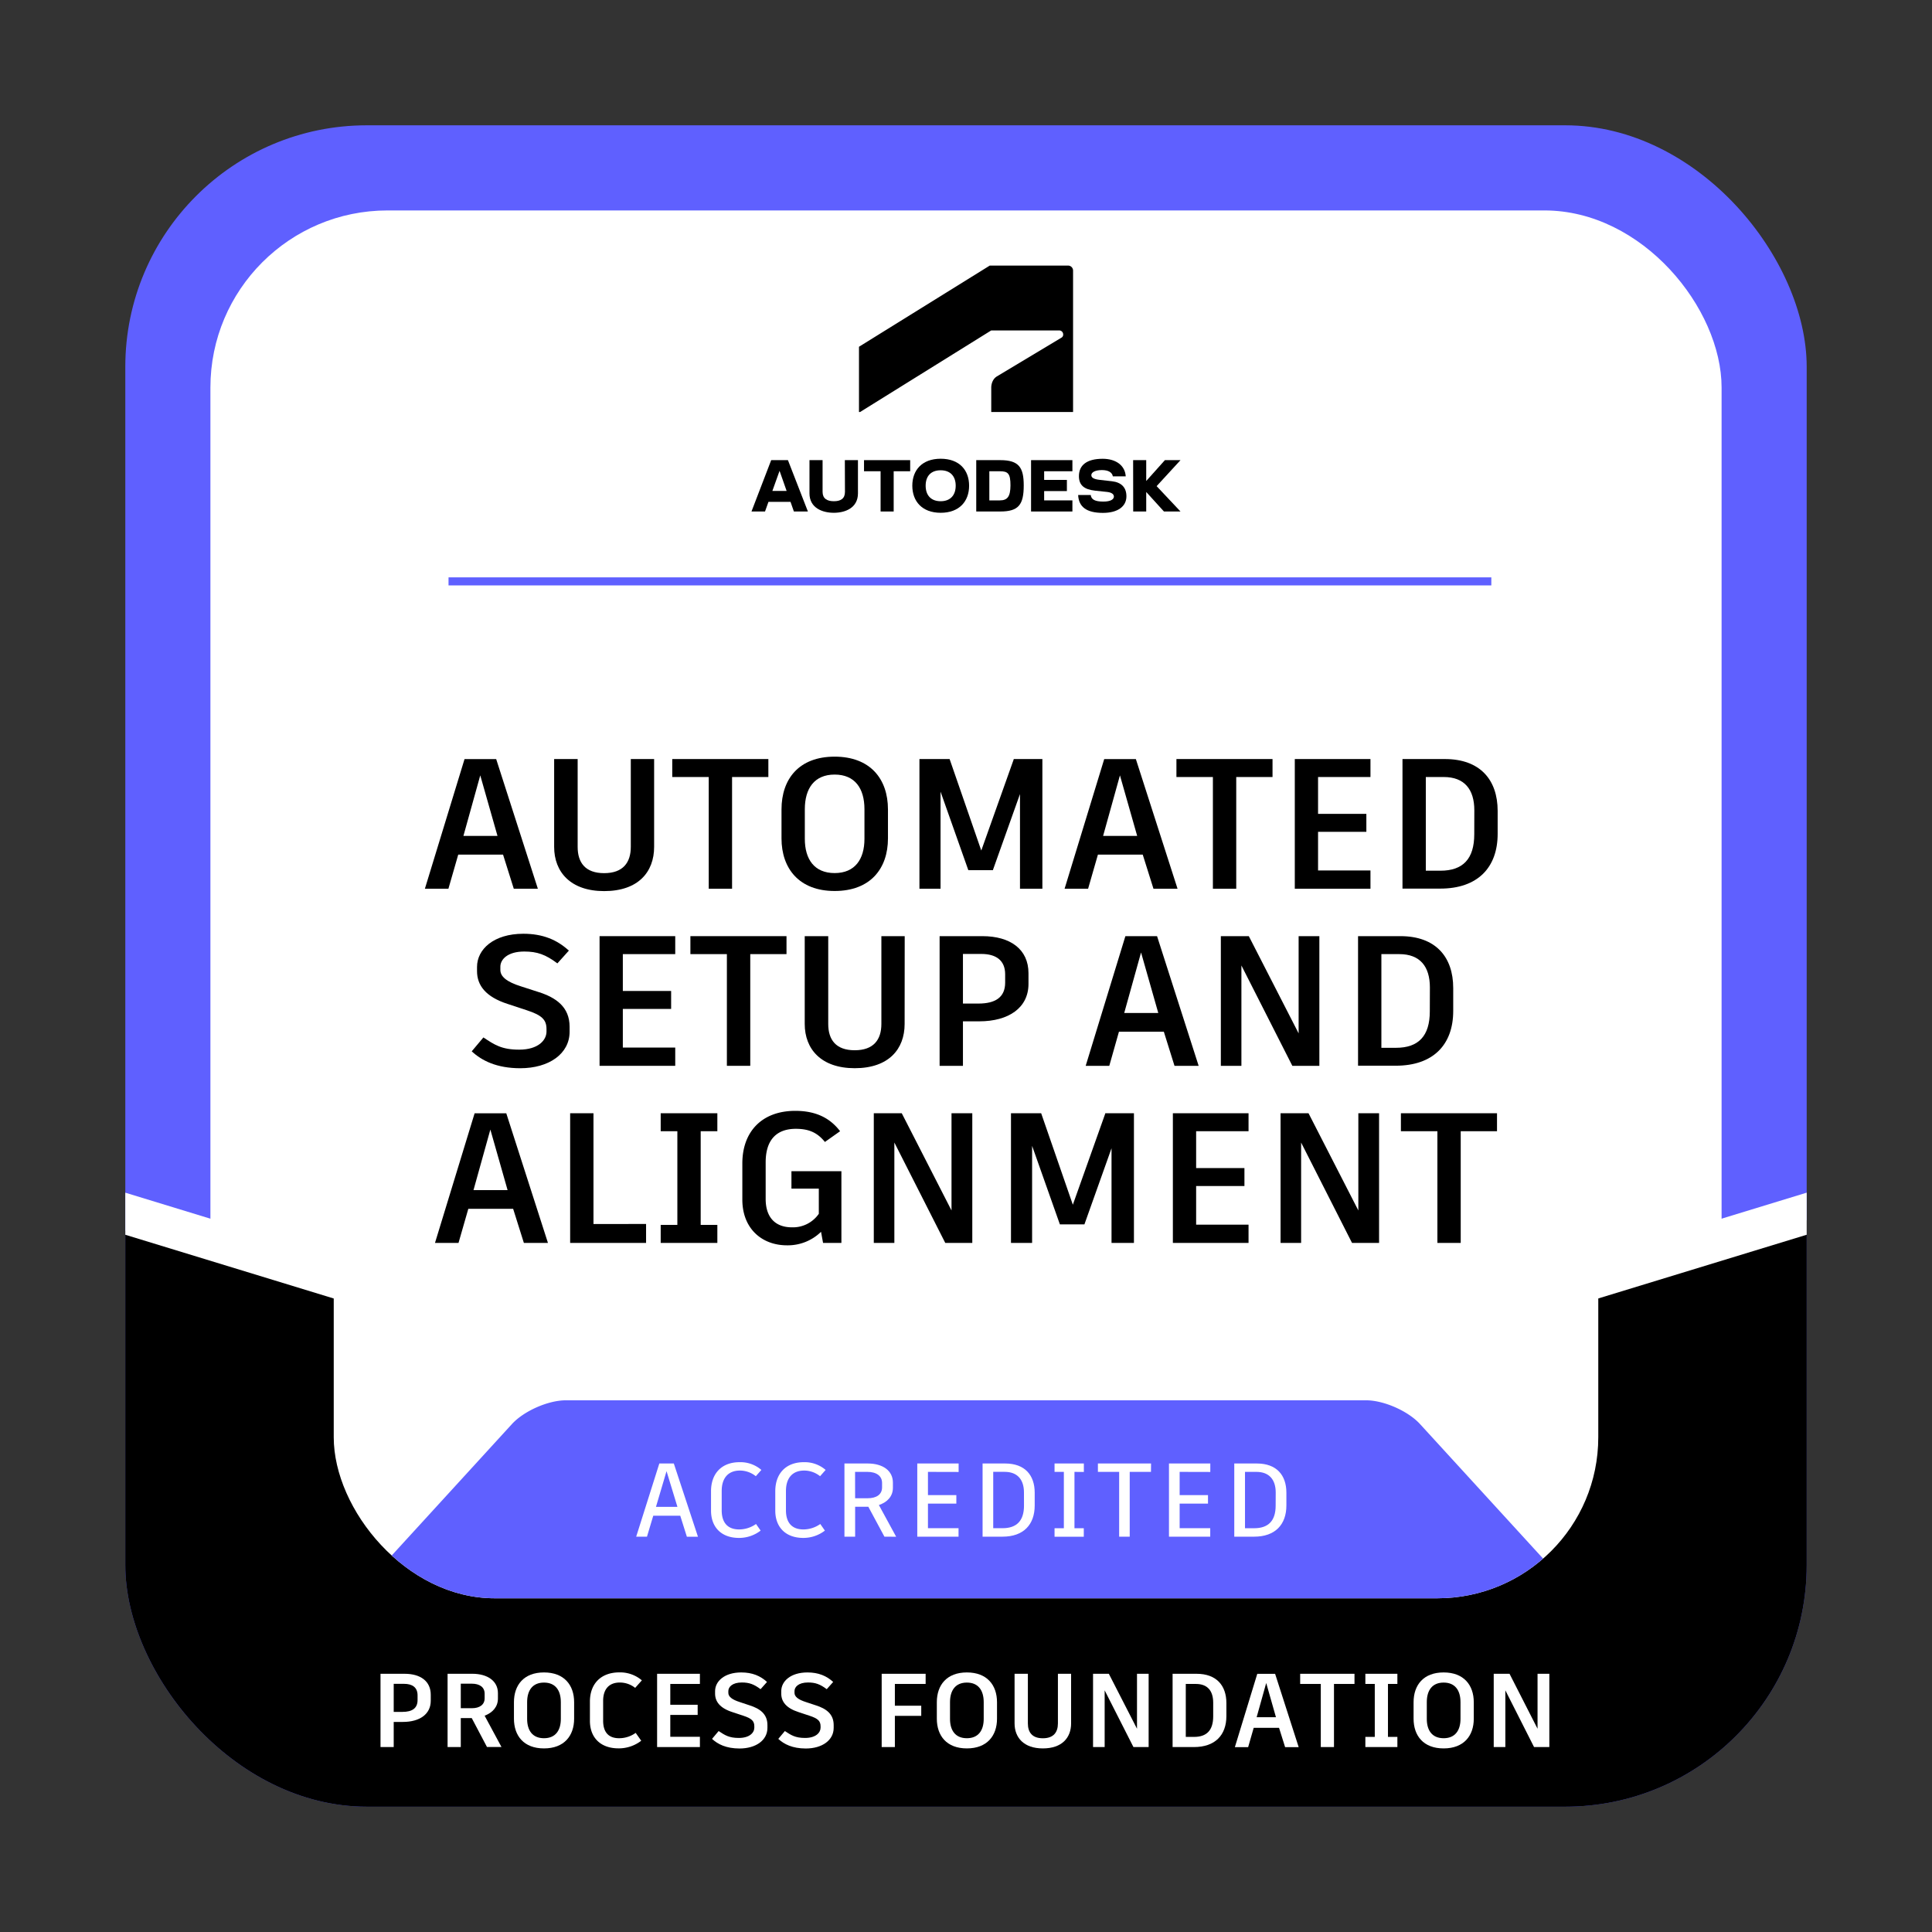 <svg xmlns="http://www.w3.org/2000/svg" xmlns:xlink="http://www.w3.org/1999/xlink" viewBox="0 0 1200 1200"><rect x="0" y="0" width="1200" height="1200" fill="#333333" stroke="none"/><defs><style>.cls-1,.cls-3,.cls-8{fill:none;}.cls-2{clip-path:url(#clip-path);}.cls-3{stroke:#fff;stroke-width:25px;}.cls-3,.cls-8{stroke-miterlimit:10;}.cls-4{fill:#5f60ff;}.cls-5{fill:#fff;}.cls-6{clip-path:url(#clip-path-2);}.cls-7{clip-path:url(#clip-path-3);}.cls-8{stroke:#5f60ff;stroke-width:5px;}.cls-9{clip-path:url(#clip-path-4);}</style><clipPath id="clip-path"><rect class="cls-1" x="-1222.17" y="77.83" width="1044.34" height="1044.34" rx="150"/></clipPath><clipPath id="clip-path-2"><rect class="cls-1" x="77.83" y="77.83" width="1044.34" height="1044.34" rx="150"/></clipPath><clipPath id="clip-path-3"><rect class="cls-1" x="207.29" y="207.31" width="785.43" height="785.42" rx="100"/></clipPath><clipPath id="clip-path-4"><circle class="cls-1" cx="600" cy="-700" r="405.93"/></clipPath></defs><g id="PROCESS_FOUNDATION_-_BASE" data-name="PROCESS FOUNDATION - BASE"><g class="cls-2"><line class="cls-3" x1="-710.26" y1="916.6" x2="2.53" y2="698.72"/></g><rect class="cls-4" x="77.83" y="77.83" width="1044.34" height="1044.34" rx="150"/><rect class="cls-5" x="130.69" y="130.71" width="938.62" height="938.62" rx="110"/><g class="cls-6"><polyline points="15.26 745.26 233.33 811.94 613.35 928.13 949.2 821.78 1156.24 745.26 1156.24 1286.75 15.26 1286.75"/><line class="cls-3" x1="589.74" y1="916.6" x2="1302.53" y2="698.72"/><line class="cls-3" x1="-102.53" y1="698.72" x2="610.28" y2="916.66"/></g><rect class="cls-5" x="207.29" y="207.31" width="785.43" height="785.42" rx="100"/><path class="cls-5" d="M267.55,1052.62v3.77c0,8.32-6.89,13.13-17.3,13.13h-5.71v15.61h-8.2v-45.51h15C261.18,1039.62,267.55,1044.24,267.55,1052.62Zm-8.19.39c0-4.94-3.25-7.15-8.39-7.15h-6.43v17.42H250c5.85,0,9.36-2.14,9.36-7.34Z"/><path class="cls-5" d="M293,1067.12H286.2v18H278v-45.51h15.34c9.55,0,15.93,4.55,15.93,12V1055c0,5.07-3.19,8.71-8.26,10.66l10.47,19.44h-9ZM286.2,1061h6.89c4.87,0,7.93-2.21,7.93-6.18V1052c0-4.1-3.12-6.24-8-6.24H286.2Z"/><path class="cls-5" d="M356.6,1057.3v10.21c0,10.6-6.18,18.46-18.72,18.46s-18.66-7.86-18.66-18.46V1057.3c0-10.72,6.17-18.52,18.66-18.52S356.6,1046.58,356.6,1057.3Zm-29.19-.06v10.4c0,7.15,3.31,12,10.47,12s10.46-4.88,10.46-12v-10.4c0-7.35-3.38-12.16-10.46-12.16S327.41,1049.89,327.41,1057.24Z"/><path class="cls-5" d="M366.41,1068.88v-12c0-11.11,6.89-18.13,18.26-18.13a20.78,20.78,0,0,1,14,4.94l-4.16,4.68a15.24,15.24,0,0,0-9.56-3.32c-6.63,0-10.33,4.1-10.33,11.38v12.29c0,7.14,3.31,10.92,9.94,10.92a17.51,17.51,0,0,0,10.27-3.32l3.45,4.88a22.78,22.78,0,0,1-13.91,4.74C372.91,1086,366.41,1079.15,366.41,1068.88Z"/><path class="cls-5" d="M416.33,1045.93v12.93h17v6.31h-17v13.58h18.39v6.38H408.14v-45.51h26.58v6.31Z"/><path class="cls-5" d="M442.26,1080.05l4.1-4.87c3.83,2.53,6.37,4.29,12.54,4.29,6.7,0,9.62-3.31,9.62-6.37v-.85c0-3.25-1.56-4.87-6.95-6.62l-6.7-2.22c-7.67-2.47-10.72-6.5-10.72-11.5v-1.5c0-6.17,5.85-11.63,16.25-11.63,6.89,0,11.89,2.14,16,5.91l-4,4.49c-4.16-3.12-7.09-4.16-11.64-4.16-5.91,0-8.38,2.79-8.38,5.33v1.1c0,2.28,2.08,4.16,7.28,5.79l6,2c6.24,2,11,5.27,11,12.22v1.76c0,7.66-7.15,12.8-17.36,12.8C451,1086,445.84,1083.37,442.26,1080.05Z"/><path class="cls-5" d="M483.41,1080.05l4.09-4.87c3.84,2.53,6.37,4.29,12.55,4.29,6.69,0,9.62-3.31,9.62-6.37v-.85c0-3.25-1.56-4.87-7-6.62l-6.69-2.22c-7.67-2.47-10.73-6.5-10.73-11.5v-1.5c0-6.17,5.85-11.63,16.25-11.63,6.89,0,11.9,2.14,16,5.91l-4,4.49c-4.16-3.12-7.08-4.16-11.63-4.16-5.92,0-8.39,2.79-8.39,5.33v1.1c0,2.28,2.08,4.16,7.28,5.79l6.05,2c6.24,2,11,5.27,11,12.22v1.76c0,7.66-7.15,12.8-17.35,12.8C492.18,1086,487,1083.37,483.41,1080.05Z"/><path class="cls-5" d="M555.82,1045.93v13.52H572.2v6.3H555.82v19.38h-8.19v-45.51h27.3v6.31Z"/><path class="cls-5" d="M619.26,1057.3v10.21c0,10.6-6.18,18.46-18.72,18.46s-18.66-7.86-18.66-18.46V1057.3c0-10.72,6.18-18.52,18.66-18.52S619.26,1046.58,619.26,1057.3Zm-29.19-.06v10.4c0,7.15,3.32,12,10.47,12s10.46-4.88,10.46-12v-10.4c0-7.35-3.38-12.16-10.46-12.16S590.07,1049.89,590.07,1057.24Z"/><path class="cls-5" d="M665.28,1070.43c0,8.85-5.59,15.54-17.55,15.54-11.77,0-17.56-6.69-17.56-15.54v-30.81h8.26v30.81c0,5.53,2.66,9.24,9.3,9.24s9.36-3.71,9.36-9.24v-30.81h8.19Z"/><path class="cls-5" d="M713.44,1039.62v45.51H704l-17.88-35.24v35.24h-7.21v-45.51h9.81l17.49,34.13v-34.13Z"/><path class="cls-5" d="M761.73,1057.82v8.06c0,11.83-7,19.25-20.15,19.25H728.32v-45.51h14.89C755.56,1039.62,761.73,1046.9,761.73,1057.82Zm-8.19-.19c0-7.41-3.51-11.7-10.72-11.7h-6.31v32.89h5.14c7.93,0,11.89-4.16,11.89-12.81Z"/><path class="cls-5" d="M794.43,1073.17H778.7l-3.45,12H767l13.91-45.51H792l14.63,45.51H798.2Zm-13.91-6.57h12l-6.05-21.26Z"/><path class="cls-5" d="M841.3,1045.93H828.56v39.2h-8.19v-39.2H807.56v-6.31H841.3Z"/><path class="cls-5" d="M862.09,1045.93v32.89h5.85v6.31H848.05v-6.31h5.85v-32.89h-5.85v-6.31h19.89v6.31Z"/><path class="cls-5" d="M915.39,1057.3v10.21c0,10.6-6.17,18.46-18.72,18.46S878,1078.11,878,1067.51V1057.3c0-10.72,6.17-18.52,18.65-18.52S915.39,1046.58,915.39,1057.3Zm-29.18-.06v10.4c0,7.15,3.31,12,10.46,12s10.47-4.88,10.47-12v-10.4c0-7.35-3.38-12.16-10.47-12.16S886.21,1049.89,886.21,1057.24Z"/><path class="cls-5" d="M962.32,1039.62v45.51h-9.49L935,1049.89v35.24h-7.22v-45.51h9.82L955,1073.75v-34.13Z"/><g class="cls-7"><path class="cls-4" d="M882,884.51c-7.43-8.12-22.5-14.76-33.5-14.76H351.47c-11,0-26.07,6.64-33.5,14.76L76.44,1148.57a22.36,22.36,0,0,0,0,29.52L318,1442.15c7.43,8.12,22.5,14.76,33.5,14.76H848.53c11,0,26.07-6.64,33.5-14.76l241.53-264.06a22.36,22.36,0,0,0,0-29.52Z"/></g><path d="M312.45,530.81H284.62L278.52,552H263.91l24.62-80.51h19.66L334.07,552H319.12Zm-24.61-11.62H309l-10.7-37.6Z"/><path d="M406.29,526c0,15.64-9.89,27.48-31.05,27.48-20.82,0-31.05-11.84-31.05-27.48V471.46h14.6V526c0,9.77,4.72,16.33,16.45,16.33S391.8,535.75,391.8,526V471.46h14.49Z"/><path d="M477.24,482.62H454.7V552H440.21V482.62H417.55V471.46h59.69Z"/><path d="M551.53,502.75v18c0,18.75-10.92,32.66-33.12,32.66-22,0-33-13.91-33-32.66v-18c0-19,10.93-32.78,33-32.78S551.53,483.77,551.53,502.75Zm-51.64-.12V521c0,12.65,5.87,21.28,18.52,21.28s18.52-8.63,18.52-21.28v-18.4c0-13-6-21.5-18.52-21.5S499.89,489.64,499.89,502.63Z"/><path d="M647.44,471.46V552H633.53V493.2l-16.8,47.15v.12H601.44l-17.25-48.76V552H571.08V471.46h18.74l19.67,56.82,20.13-56.58v-.24Z"/><path d="M709.77,530.81H681.94L675.84,552h-14.6l24.61-80.51h19.66L731.39,552H716.44Zm-24.61-11.62h21.16l-10.7-37.6Z"/><path d="M790.39,482.62H767.85V552h-14.5V482.62H730.7V471.46h59.69Z"/><path d="M818.67,482.62v22.89h30v11.15h-30v24h32.55V552h-47V471.46h47v11.16Z"/><path d="M930.22,503.67v14.26c0,20.93-12.42,34-35.65,34H871.11V471.46h26.34C919.3,471.46,930.22,484.35,930.22,503.67Zm-14.49-.35c0-13.11-6.21-20.7-19-20.7H885.6v58.19h9.09c14,0,21-7.36,21-22.65Z"/><path d="M293,653l7.25-8.63c6.78,4.49,11.27,7.59,22.19,7.59,11.85,0,17-5.86,17-11.27V639.2c0-5.75-2.76-8.63-12.3-11.73l-11.85-3.91c-13.57-4.37-19-11.5-19-20.36v-2.64c0-10.93,10.35-20.59,28.75-20.59,12.19,0,21,3.8,28.29,10.47l-7.13,7.93c-7.36-5.52-12.54-7.36-20.59-7.36-10.46,0-14.83,5-14.83,9.43v2c0,4,3.68,7.36,12.88,10.23l10.69,3.45c11,3.45,19.44,9.32,19.44,21.62v3.11c0,13.57-12.65,22.65-30.71,22.65C308.54,663.46,299.34,658.86,293,653Z"/><path d="M386.85,592.62v22.89h30v11.15h-30v24H419.4V662h-47V581.46h47v11.16Z"/><path d="M488.51,592.62H466V662H451.48V592.62H428.82V581.46h59.69Z"/><path d="M561.88,636c0,15.64-9.89,27.48-31,27.48-20.82,0-31.05-11.84-31.05-27.48V581.46h14.6V636c0,9.77,4.72,16.33,16.45,16.33s16.56-6.56,16.56-16.33V581.46h14.49Z"/><path d="M638.81,604.47v6.67c0,14.72-12.19,23.23-30.59,23.23H598.1V662H583.61V581.46h26.57C627.54,581.46,638.81,589.63,638.81,604.47Zm-14.49.69c0-8.74-5.75-12.65-14.83-12.65H598.1v30.82h9.66c10.35,0,16.56-3.8,16.56-13Z"/><path d="M722.88,640.81H695L689,662H674.34L699,581.46h19.67L744.5,662h-15Zm-24.61-11.62h21.16l-10.7-37.6Z"/><path d="M819.48,581.46V662H802.69l-31.63-62.33V662H758.29V581.46h17.37l30.94,60.38V581.46Z"/><path d="M902.62,613.67v14.26c0,20.93-12.42,34-35.65,34H843.51V581.46h26.34C891.7,581.46,902.62,594.35,902.62,613.67Zm-14.49-.35c0-13.11-6.21-20.7-19-20.7H858v58.19h9.08c14,0,21-7.36,21-22.65Z"/><path d="M318.72,750.81H290.88L284.79,772H270.18l24.61-80.51h19.67L340.34,772H325.39ZM294.1,739.19h21.17l-10.7-37.6Z"/><path d="M401.29,760.24V772H354.13V691.46h14.49v68.78Z"/><path d="M435.21,702.62v58.19h10.35V772H410.37V760.81h10.35V702.62H410.37V691.46h35.19v11.16Z"/><path d="M522.61,727.46V772H511.22l-1.26-6.9a29.52,29.52,0,0,1-21.16,8.39c-15.53,0-27.72-10.35-27.72-28.4V722.63c0-19.78,12.19-32.66,32.89-32.66,13.34,0,21.85,4.83,27.83,12.65l-9.43,6.67c-4.48-5.52-9.54-8.16-18.05-8.16-12.65,0-18.75,7.59-18.75,20.81v22.77c0,10.93,5.52,17.6,16.33,17.6a19.52,19.52,0,0,0,16.68-8.4V738.27h-17V727.46Z"/><path d="M603.91,691.46V772H587.12L555.5,709.64V772H542.73V691.46H560.1L591,751.84V691.46Z"/><path d="M704.31,691.46V772H690.39V713.2L673.6,760.35v.12H658.31l-17.25-48.76V772H627.94V691.46h18.75l19.67,56.82,20.12-56.58v-.24Z"/><path d="M742.94,702.62v22.89h30v11.15h-30v24h32.55V772h-47V691.46h47v11.16Z"/><path d="M856.57,691.46V772h-16.8l-31.62-62.33V772H795.38V691.46h17.37l30.94,60.38V691.46Z"/><path d="M929.82,702.62H907.28V772H892.79V702.62H870.13V691.46h59.69Z"/><line class="cls-8" x1="278.59" y1="361.11" x2="926.29" y2="361.11"/><polygon points="733.23 285.8 723.54 285.8 711.94 298.76 711.94 285.8 703.81 285.8 703.85 317.7 711.94 317.7 711.94 305.58 722.95 317.7 733.23 317.7 718.4 301.95 733.23 285.8"/><path d="M690.69,298.92l-7.42-.84c-4.34-.47-5.42-1.55-5.42-3,0-1.63,2.23-3.11,6.58-3.11,4.18,0,6.38,1.56,6.78,3.91h8c-.4-6.74-6.06-10.92-14.31-10.92-9.81,0-14.76,3.9-14.76,10.8,0,5.62,3.27,8.26,10,9l7.54.8c2.87.32,4.18,1.44,4.18,2.87,0,1.64-1.91,3.11-6.53,3.11-5.35,0-7.5-1.35-7.86-4.07h-7.81c.35,7.34,5.14,11.09,15.39,11.09,9.37,0,14.59-4.11,14.59-10.29C699.66,302.83,696.55,299.6,690.69,298.92Z"/><polygon points="640.41 317.7 666.09 317.7 666.09 310.8 648.54 310.8 648.54 305.02 662.66 305.02 662.66 298.08 648.54 298.08 648.54 292.7 666.09 292.7 666.09 285.8 640.41 285.8 640.41 317.7"/><path d="M621.27,285.8H606.36v31.9h14.91c11.44,0,14.59-4.26,14.59-16.19C635.86,290.31,632.83,285.8,621.27,285.8Zm-.32,25h-6.46V292.7H621c5.11,0,6.62,1.4,6.62,8.81C627.57,308.29,625.86,310.8,621,310.8Z"/><path d="M584.27,284.93c-11.6,0-17.62,7.13-17.62,16.74s6,16.83,17.62,16.83,17.66-7.18,17.66-16.83S595.91,284.93,584.27,284.93Zm0,26.39c-6,0-9.33-3.67-9.33-9.65s3.31-9.57,9.33-9.57,9.33,3.71,9.33,9.57S590.33,311.32,584.27,311.32Z"/><polygon points="536.66 292.7 546.95 292.7 546.95 317.7 555.08 317.7 555.08 292.7 565.33 292.7 565.33 285.8 536.66 285.8 536.66 292.7"/><path d="M524.82,305.5c0,4.15-2.55,5.82-6.9,5.82s-7-1.75-7-5.82V285.8h-8.14v20.62c0,9.21,8.22,12.08,15.11,12.08s15-2.87,15-12.08V285.8h-8.14Z"/><path d="M479,285.8l-12.24,31.9h8.41l2.14-6H491l2.1,6h8.7l-12.4-31.9Zm.73,19.14,4.47-12.5,4.39,12.5Z"/><path id="symbol" d="M534.24,255.89l81.42-50.65h42.23a2.47,2.47,0,0,1,2.47,2.47,2.16,2.16,0,0,1-1.17,2.08l-40,24c-2.6,1.56-3.51,4.68-3.51,7l0,15.11h50.82V168.08a3.11,3.11,0,0,0-3.25-3.12H614.75l-81.22,50.42v40.51Z"/><path class="cls-5" d="M422.52,941.45H405.75l-3.9,13h-6.7L409.52,909h9l15,45.5h-6.89Zm-15.08-5.53h13.32L414,913.76Z"/><path class="cls-5" d="M441.63,938.26v-12c0-11.12,6.69-18.07,17.74-18.07A19.88,19.88,0,0,1,472.9,913l-3.45,3.9a15.75,15.75,0,0,0-9.88-3.51c-7.28,0-11.31,4.68-11.31,12.68v12c0,7.6,3.64,11.89,10.85,11.89a18.21,18.21,0,0,0,10.47-3.38l2.86,4.1a21.9,21.9,0,0,1-13.39,4.55C447.87,955.23,441.63,948.4,441.63,938.26Z"/><path class="cls-5" d="M481.54,938.26v-12c0-11.12,6.69-18.07,17.74-18.07A19.88,19.88,0,0,1,512.81,913l-3.45,3.9a15.75,15.75,0,0,0-9.88-3.51c-7.28,0-11.31,4.68-11.31,12.68v12c0,7.6,3.64,11.89,10.85,11.89a18.18,18.18,0,0,0,10.47-3.38l2.86,4.1A21.9,21.9,0,0,1,499,955.23C487.78,955.23,481.54,948.4,481.54,938.26Z"/><path class="cls-5" d="M549.33,954.45l-10-18.59h-8.19v18.59H524.5V909h14.43c9.43,0,15.67,4.48,15.67,11.89v3.25c0,5.14-3.38,8.91-8.71,10.66l10.73,19.7Zm-18.2-23.86h7.74c5.53,0,9-2.34,9-6.76V921.1c0-4.42-3.57-6.89-9.1-6.89h-7.67Z"/><path class="cls-5" d="M576.37,914.21v14.43H594v5.27H576.37v15.27h19v5.27H569.74V909h25.68v5.26Z"/><path class="cls-5" d="M642.67,927.15v7.93c0,11.89-6.95,19.37-19.95,19.37H610.3V909h14C636.56,909,642.67,916.23,642.67,927.15ZM636,927c0-7.93-4-12.81-12-12.81h-7.09v35h5.79c8.84,0,13.32-4.68,13.32-14Z"/><path class="cls-5" d="M667.37,914.21v35h5.79v5.27H655v-5.27h5.78v-35H655V909h18.2v5.26Z"/><path class="cls-5" d="M714.89,914.21h-13.2v40.24h-6.56V914.21h-13.2V909h33Z"/><path class="cls-5" d="M732.7,914.21v14.43h17.61v5.27H732.7v15.27h19v5.27H726.07V909h25.67v5.26Z"/><path class="cls-5" d="M799,927.15v7.93c0,11.89-7,19.37-20,19.37H766.63V909h14C792.89,909,799,916.23,799,927.15Zm-6.63-.13c0-7.93-4-12.81-12-12.81h-7.08v35H779c8.84,0,13.33-4.68,13.33-14Z"/></g><g id="STARTER_PACK_-_BASE" data-name="STARTER PACK - BASE"><g class="cls-9"><path class="cls-4" d="M889.33-456.85c-7.53-8-22.69-14.58-33.69-14.58H344.36c-11,0-26.16,6.56-33.69,14.58L62.41-192.43a21.64,21.64,0,0,0,0,29.16L310.67,101.14c7.53,8,22.69,14.59,33.69,14.59H855.64c11,0,26.16-6.57,33.69-14.59l248.26-264.41a21.64,21.64,0,0,0,0-29.16Z"/></g></g></svg>